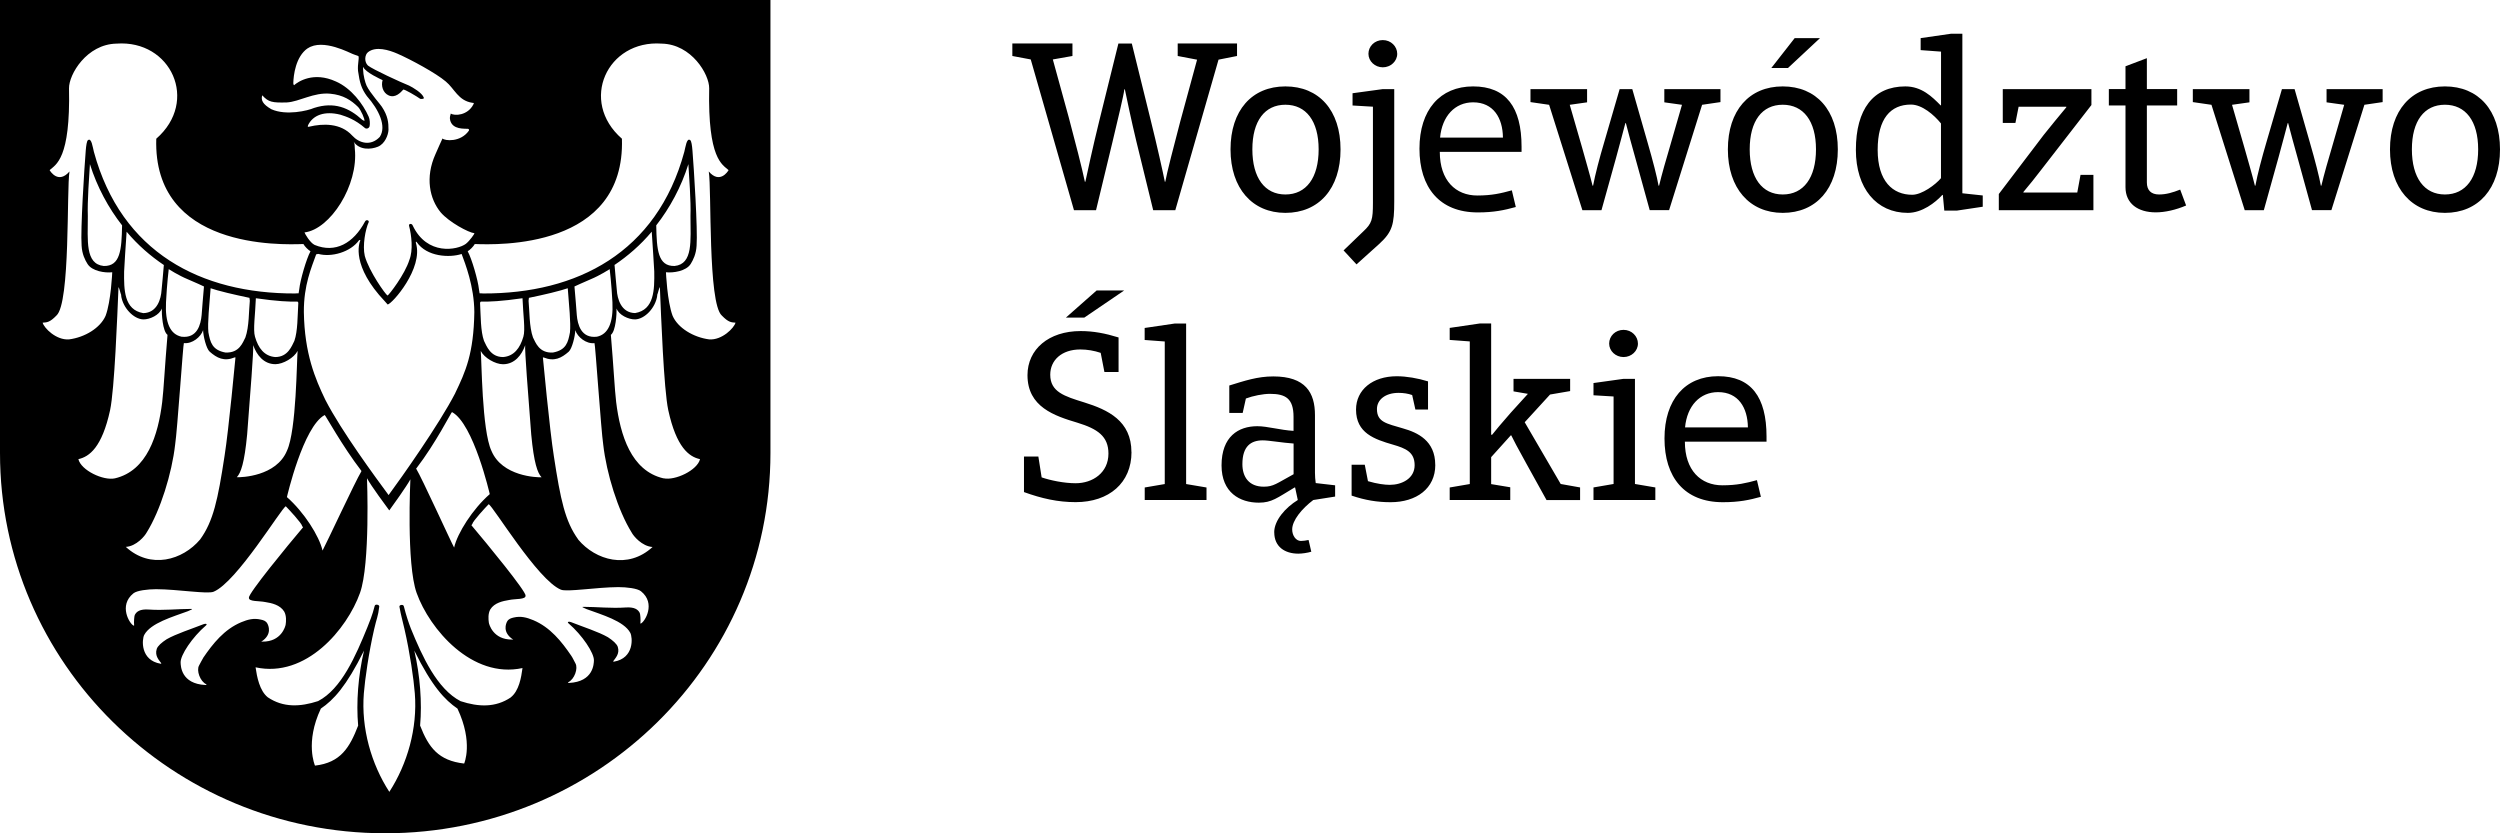 <svg width="162" height="54" viewBox="0 0 162 54" fill="none" xmlns="http://www.w3.org/2000/svg">
<g clip-path="url(#clip0_109_284)">
<path d="M49.925 0.224V0H0V29.358C0 42.966 11.175 53.996 24.963 53.996C38.75 53.996 49.925 42.966 49.925 29.358V0.224ZM23.54 4.347C23.687 4.694 24.687 5.141 24.793 5.193C24.687 5.536 24.797 6.016 25.197 6.188C25.627 6.37 25.97 5.986 26.129 5.808C26.178 5.752 27.004 6.24 27.235 6.407C27.321 6.415 27.491 6.422 27.465 6.333C27.359 6.016 26.74 5.659 26.51 5.547C26.016 5.353 24.159 4.5 23.842 4.247C23.585 3.997 23.638 3.543 23.849 3.379C24.355 2.98 25.2 3.237 25.755 3.479C26.634 3.863 28.254 4.742 28.884 5.279C29.454 5.744 29.688 6.523 30.605 6.661C30.62 6.661 30.658 6.668 30.673 6.668C30.733 6.679 30.688 6.731 30.673 6.769C30.307 7.488 29.45 7.525 29.212 7.357C29.19 7.462 29.118 7.592 29.171 7.793C29.329 8.419 30.114 8.326 30.329 8.348C30.39 8.356 30.413 8.43 30.378 8.475C29.846 9.227 28.831 9.134 28.673 8.974C28.537 9.253 28.431 9.518 28.216 9.995C27.54 11.5 27.838 12.893 28.559 13.764C29.095 14.39 30.363 15.076 30.745 15.113C30.764 15.132 30.45 15.594 30.186 15.802C29.643 16.204 27.672 16.584 26.74 14.606C26.695 14.476 26.48 14.472 26.506 14.629C26.669 15.251 26.778 16.212 26.529 16.838C26.235 17.791 25.204 19.114 25.113 19.151C24.989 19.095 23.917 17.594 23.638 16.584C23.483 15.918 23.676 14.86 23.895 14.387C23.921 14.275 23.736 14.208 23.657 14.349C22.902 15.769 21.724 16.424 20.392 15.873C20.086 15.731 19.75 15.132 19.732 15.061C21.396 14.867 23.241 12.002 22.992 9.641C22.977 9.484 23 9.309 22.917 9.179C23.283 9.741 24.038 9.693 24.487 9.507C24.948 9.32 25.163 8.736 25.174 8.415C25.181 7.949 25.136 7.506 24.744 6.918C24.713 6.839 23.974 6.02 23.755 5.551C23.664 5.353 23.536 4.884 23.528 4.5C23.528 4.399 23.521 4.306 23.54 4.351V4.347ZM34.425 28.166C34.598 30.003 34.832 30.654 35.093 30.926C34.817 30.945 32.534 30.878 31.843 29.209C31.224 27.887 31.213 23.267 31.152 22.742C31.379 23.189 32.096 23.603 32.594 23.603C33.364 23.603 33.809 22.984 34.017 22.411L34.032 22.366C33.994 22.66 34.221 25.525 34.425 28.17V28.166ZM34.251 19.494L34.273 19.3C34.273 19.3 35.594 19.032 36.353 18.812C36.508 18.767 36.629 18.73 36.791 18.678C36.87 19.758 36.998 20.921 36.934 21.535C36.813 22.172 36.7 22.686 35.821 22.846C34.923 22.887 34.704 22.183 34.538 21.87C34.289 21.185 34.315 20.112 34.251 19.497V19.494ZM33.915 21.818C33.7 22.56 33.303 23.081 32.602 23.137C31.779 23.137 31.53 22.422 31.364 22.09C31.137 21.461 31.156 20.485 31.107 19.613L31.156 19.542C31.688 19.561 32.507 19.52 33.858 19.326C33.896 20.366 34.051 21.364 33.915 21.818ZM31.737 32.018C30.631 32.983 29.639 34.547 29.427 35.482C29.231 35.136 27.337 30.967 26.963 30.36L26.989 30.338C28.235 28.717 29.258 26.683 29.288 26.702C30.692 27.454 31.737 32.022 31.737 32.022V32.018ZM29.507 25.462C28.461 27.495 25.989 30.986 25.181 32.081C24.374 30.986 22.132 27.95 21.087 25.92C20.426 24.545 19.732 22.921 19.69 20.22C19.679 18.462 20.188 17.333 20.49 16.476C20.535 16.495 20.584 16.443 20.63 16.454C21.468 16.685 22.709 16.342 23.264 15.571C23.298 15.527 23.332 15.582 23.355 15.564C23.37 15.534 23.377 15.53 23.366 15.549C23.366 15.556 23.358 15.56 23.355 15.564C23.253 15.772 22.77 17.24 24.936 19.524C25 19.591 25.121 19.732 25.121 19.732C25.412 19.691 27.45 17.385 26.952 15.75C26.929 15.672 26.959 15.623 27.008 15.694C27.65 16.633 29.118 16.718 29.914 16.458C30.145 17.087 30.722 18.529 30.737 20.22C30.696 22.921 30.163 24.091 29.503 25.462H29.507ZM16.014 28.166C16.218 25.521 16.444 22.657 16.406 22.362L16.422 22.407C16.629 22.98 17.075 23.599 17.844 23.599C18.343 23.599 19.06 23.185 19.286 22.738C19.226 23.264 19.215 27.883 18.596 29.205C17.909 30.874 15.621 30.941 15.346 30.923C15.606 30.651 15.84 29.999 16.014 28.162V28.166ZM14.617 22.846C13.738 22.686 13.625 22.172 13.504 21.535C13.44 20.924 13.568 19.758 13.648 18.678C13.806 18.73 13.931 18.767 14.085 18.812C14.844 19.028 16.165 19.3 16.165 19.3L16.188 19.494C16.123 20.112 16.15 21.181 15.901 21.867C15.735 22.18 15.52 22.884 14.617 22.843V22.846ZM16.58 19.326C17.931 19.52 18.75 19.561 19.282 19.542L19.331 19.613C19.279 20.485 19.297 21.461 19.075 22.09C18.909 22.418 18.66 23.137 17.837 23.137C17.131 23.081 16.735 22.563 16.523 21.818C16.388 21.367 16.542 20.369 16.58 19.326ZM21.041 26.892C21.071 26.873 22.17 28.889 23.415 30.509V30.546C23.041 31.154 21.098 35.33 20.901 35.676C20.69 34.741 19.698 33.18 18.592 32.212C18.592 32.212 19.641 27.645 21.041 26.892ZM19.935 3.137C20.92 2.459 22.732 3.468 22.853 3.498L23.23 3.639C23.283 3.829 23.162 4.124 23.2 4.593C23.306 5.361 23.423 5.748 23.774 6.228C24.555 7.111 25.064 8.188 24.608 8.873C24.023 9.492 23.272 9.279 22.826 8.788C22.079 7.964 20.924 7.998 20.045 8.207C20 8.218 19.973 8.236 19.932 8.184C19.95 8.207 19.954 8.132 19.965 8.106C20.279 7.465 21.022 7.171 22.056 7.432C22.43 7.551 22.996 7.73 23.649 8.296C23.747 8.378 23.921 8.315 23.951 8.173C23.985 8.009 23.966 7.73 23.891 7.562C23.521 6.728 22.755 5.714 21.77 5.282C20.309 4.612 19.309 5.297 19.052 5.524C19.052 5.498 19.003 5.502 19.007 5.372C19.018 4.902 19.15 3.673 19.935 3.129V3.137ZM16.995 6.176C17.395 6.623 17.656 6.664 18.592 6.638C19.399 6.59 20.332 5.971 21.396 6.072C22.245 6.15 22.762 6.5 23.204 6.933C23.377 7.104 23.672 7.771 23.608 7.834L23.476 7.767C22.611 6.977 21.653 6.575 20.347 6.996C19.958 7.171 18.543 7.51 17.584 7.078C17.022 6.757 16.893 6.482 16.995 6.173V6.176ZM2.77 20.909C3.046 20.891 3.231 20.887 3.657 20.447C4.567 19.646 4.31 12.256 4.503 11.112C3.793 11.935 3.268 11.12 3.216 11.023C3.619 10.658 4.571 10.307 4.472 5.722C4.461 4.824 5.616 2.865 7.548 2.827C11.081 2.567 12.919 6.553 10.126 8.989C9.903 16.152 18.203 15.866 19.66 15.813C19.758 15.985 19.958 16.182 20.12 16.283C19.856 16.759 19.448 18.171 19.392 18.741L19.35 19.006C19.267 18.995 19.264 19.017 19.113 19.017C13.044 19.032 7.865 16.383 6.084 9.838C6.005 9.544 5.933 8.896 5.695 9.086C5.627 9.142 5.582 9.425 5.556 9.756C5.465 10.874 5.208 14.882 5.288 15.918C5.318 16.465 5.507 16.845 5.673 17.106C5.967 17.575 6.809 17.698 7.273 17.642C7.273 17.642 7.194 19.531 6.843 20.462C6.503 21.248 5.499 21.863 4.469 21.993C3.631 22.053 2.85 21.248 2.763 20.909H2.77ZM13.217 18.566C13.161 19.319 13.089 19.963 13.066 20.414C13.01 21.029 12.783 21.941 11.76 21.818C11.032 21.662 10.692 20.921 10.757 19.591C10.817 18.391 10.934 17.441 10.934 17.441C10.934 17.441 11.572 17.851 12.161 18.093C12.591 18.268 13.221 18.566 13.221 18.566H13.217ZM10.685 17.218C10.662 17.203 10.639 17.184 10.617 17.169C10.56 17.914 10.523 18.201 10.47 18.79C10.439 19.352 10.194 20.272 9.285 20.291C8.035 20.082 8.028 18.771 8.043 17.594C8.05 17.333 8.152 15.802 8.205 15.016C8.937 15.888 9.76 16.596 10.617 17.173C10.617 17.169 10.617 17.166 10.617 17.162L10.685 17.221V17.218ZM5.827 10.635C6.284 12.107 7.035 13.485 7.911 14.603C7.881 16.197 7.798 17.255 6.726 17.236C5.507 17.113 5.691 15.582 5.691 13.999C5.654 13.072 5.782 11.358 5.827 10.635ZM5.076 29.753C5.793 29.596 6.609 28.985 7.133 26.583C7.424 25.223 7.601 20.421 7.677 18.656C7.684 18.454 7.816 19.062 7.858 19.129L7.869 19.117C7.869 19.136 7.865 19.14 7.858 19.129L7.847 19.14C7.956 19.959 8.666 20.675 9.277 20.697C9.7 20.712 10.341 20.41 10.485 19.989C10.473 20.313 10.53 21.457 10.855 21.699C10.673 23.83 10.609 25.234 10.511 26.05C10.247 28.196 9.537 30.505 7.447 30.997C6.688 31.161 5.254 30.476 5.08 29.757L5.076 29.753ZM9.507 34.502C10.394 33.076 11.138 30.677 11.349 28.807C11.489 27.909 11.87 22.228 11.915 22.232C12.455 22.295 13.017 21.837 13.161 21.394C13.168 21.766 13.364 22.593 13.587 22.787C14.055 23.2 14.519 23.442 15.21 23.159H15.259C15.259 23.159 14.818 27.883 14.55 29.552C14.116 32.387 13.825 33.772 12.968 34.957C11.84 36.298 9.749 36.909 8.152 35.438C8.839 35.4 9.398 34.718 9.507 34.499V34.502ZM13.168 42.631C13.085 42.754 12.979 42.988 12.9 43.123C12.715 43.443 12.964 44.158 13.372 44.344C13.425 44.367 13.334 44.389 13.319 44.389C11.723 44.315 11.711 43.137 11.704 42.932C11.685 42.456 12.451 41.297 13.353 40.522C13.447 40.44 13.346 40.385 13.187 40.448C12.406 40.757 11.409 41.074 10.798 41.424C10.473 41.636 10.22 41.856 10.156 42.053C10.009 42.512 10.338 42.81 10.439 42.962C10.462 42.996 10.447 43.014 10.413 43.011C9.073 42.787 9.198 41.42 9.345 41.145C9.756 40.373 11.209 39.964 12.176 39.606C12.357 39.524 12.545 39.457 12.383 39.457C11.523 39.457 10.59 39.565 9.639 39.498C9.069 39.457 8.843 39.632 8.733 39.852C8.7 39.919 8.666 40.295 8.692 40.522C8.692 40.552 8.662 40.541 8.654 40.537C8.409 40.437 7.662 39.237 8.647 38.447C8.877 38.261 9.571 38.183 10.115 38.179C11.549 38.187 13.447 38.511 13.844 38.343C15.346 37.717 18.237 32.916 18.52 32.807C18.701 32.99 19.554 33.903 19.581 34.089L19.637 34.171C18.599 35.397 16.097 38.447 16.131 38.727C16.101 38.999 16.788 38.928 17.195 39.014C17.603 39.077 18.146 39.196 18.414 39.625C18.569 39.897 18.543 40.273 18.509 40.481C18.494 40.575 18.237 41.595 16.999 41.577C16.95 41.577 16.912 41.592 16.935 41.577C17.656 41.115 17.399 40.533 17.32 40.399C17.222 40.228 17.067 40.187 16.901 40.15C16.444 40.042 16.059 40.142 15.629 40.321C14.531 40.783 13.799 41.7 13.164 42.631H13.168ZM20.411 49.612C20.411 49.612 19.75 48.122 20.792 45.916C21.6 45.369 22.434 44.493 23.589 42.158C23.208 43.771 23.076 45.529 23.208 47.019C22.66 48.435 22.079 49.422 20.411 49.612ZM30.077 49.478C28.408 49.288 27.774 48.435 27.223 47.019C27.355 45.533 27.223 43.771 26.846 42.158C28.001 44.493 28.835 45.365 29.643 45.916C30.684 48.122 30.077 49.478 30.077 49.478ZM33.103 45.19C32.107 45.861 31.009 45.816 29.846 45.436C28.329 44.654 27.367 42.553 26.623 40.727C26.484 40.362 26.329 39.923 26.17 39.293C26.14 39.137 25.857 39.189 25.884 39.319C25.997 39.949 26.053 40.068 26.212 40.772C26.559 42.277 26.812 44.028 26.88 44.929C27.061 47.198 26.397 49.504 25.23 51.31C25.23 51.31 25.23 51.31 25.23 51.314H25.227C25.227 51.314 25.227 51.314 25.227 51.31C24.061 49.508 23.396 47.198 23.577 44.929C23.649 44.028 23.898 42.277 24.245 40.772C24.404 40.068 24.502 39.949 24.574 39.319C24.615 39.189 24.31 39.111 24.279 39.267C24.121 39.897 23.944 40.288 23.804 40.653C23.06 42.478 22.128 44.65 20.611 45.432C19.445 45.812 18.35 45.857 17.354 45.186C16.822 44.765 16.648 43.856 16.561 43.242C19.833 43.953 22.491 40.764 23.328 38.421C24 36.544 23.781 30.99 23.781 30.99C24.053 31.496 25.023 32.8 25.223 33.072H25.227C25.434 32.793 26.355 31.504 26.593 31.06C26.593 31.06 26.325 36.54 26.997 38.421C27.835 40.764 30.586 44.002 33.858 43.29C33.775 43.908 33.632 44.769 33.096 45.19H33.103ZM41.531 40.403C41.531 40.403 41.494 40.418 41.497 40.388C41.524 40.161 41.49 39.785 41.456 39.718C41.346 39.498 41.12 39.327 40.55 39.364C39.595 39.431 38.667 39.323 37.806 39.323C37.644 39.323 37.833 39.39 38.014 39.472C38.98 39.83 40.433 40.239 40.844 41.01C40.992 41.286 41.116 42.653 39.776 42.877C39.742 42.884 39.727 42.862 39.75 42.828C39.848 42.675 40.18 42.377 40.033 41.919C39.969 41.726 39.716 41.502 39.391 41.29C38.78 40.94 37.783 40.623 37.002 40.314C36.844 40.25 36.738 40.306 36.836 40.388C37.738 41.163 38.504 42.322 38.486 42.798C38.478 43.003 38.467 44.177 36.87 44.255C36.855 44.255 36.764 44.236 36.817 44.21C37.225 44.024 37.474 43.309 37.289 42.988C37.214 42.854 37.108 42.62 37.021 42.497C36.387 41.565 35.655 40.649 34.557 40.187C34.126 40.008 33.741 39.908 33.285 40.016C33.119 40.057 32.964 40.098 32.866 40.265C32.79 40.399 32.534 40.977 33.251 41.443C33.273 41.457 33.236 41.443 33.187 41.443C31.949 41.461 31.688 40.44 31.677 40.347C31.647 40.142 31.616 39.766 31.771 39.49C32.035 39.062 32.579 38.947 32.99 38.88C33.402 38.79 34.085 38.865 34.055 38.593C34.089 38.317 31.586 35.262 30.548 34.037L30.605 33.955C30.635 33.769 31.484 32.856 31.666 32.673C31.945 32.782 34.836 37.583 36.342 38.209C36.734 38.377 38.636 38.053 40.067 38.045C40.61 38.045 41.305 38.127 41.535 38.313C42.524 39.103 41.777 40.303 41.528 40.403H41.531ZM37.47 34.961C36.614 33.776 36.323 32.39 35.889 29.555C35.621 27.887 35.179 23.163 35.179 23.163H35.228C35.919 23.446 36.383 23.2 36.851 22.791C37.074 22.593 37.27 21.77 37.278 21.397C37.421 21.841 37.984 22.299 38.523 22.235C38.569 22.232 38.953 27.909 39.089 28.81C39.301 30.68 40.044 33.08 40.931 34.506C41.041 34.726 41.599 35.404 42.286 35.445C40.69 36.916 38.595 36.306 37.467 34.964L37.47 34.961ZM37.221 18.566C37.221 18.566 37.852 18.272 38.282 18.093C38.87 17.851 39.508 17.441 39.508 17.441C39.508 17.441 39.625 18.387 39.686 19.591C39.75 20.921 39.406 21.666 38.682 21.818C37.655 21.941 37.429 21.029 37.376 20.414C37.353 19.963 37.282 19.319 37.225 18.566H37.221ZM42.992 30.997C40.897 30.509 40.191 28.196 39.927 26.05C39.829 25.234 39.765 23.834 39.584 21.699C39.908 21.453 39.965 20.313 39.954 19.989C40.093 20.41 40.739 20.712 41.161 20.697C41.769 20.678 42.482 19.963 42.592 19.14L42.581 19.129C42.581 19.129 42.569 19.136 42.569 19.117L42.581 19.129C42.622 19.062 42.754 18.454 42.762 18.656C42.837 20.421 43.011 25.223 43.305 26.583C43.83 28.985 44.645 29.6 45.362 29.753C45.188 30.472 43.754 31.157 42.996 30.993L42.992 30.997ZM39.754 17.218L39.822 17.158C39.822 17.158 39.822 17.166 39.822 17.169C40.675 16.592 41.501 15.888 42.233 15.012C42.282 15.798 42.388 17.329 42.396 17.59C42.411 18.767 42.403 20.079 41.154 20.287C40.244 20.272 39.999 19.352 39.969 18.786C39.92 18.197 39.878 17.911 39.822 17.166C39.799 17.18 39.776 17.199 39.754 17.214V17.218ZM43.709 17.236C42.633 17.255 42.554 16.197 42.524 14.603C43.4 13.485 44.151 12.103 44.607 10.635C44.649 11.358 44.781 13.072 44.743 13.999C44.743 15.582 44.928 17.117 43.709 17.236ZM45.958 21.993C44.928 21.859 43.924 21.248 43.584 20.462C43.233 19.527 43.154 17.642 43.154 17.642C43.622 17.695 44.46 17.572 44.755 17.106C44.917 16.845 45.109 16.465 45.139 15.918C45.219 14.882 44.962 10.874 44.871 9.756C44.845 9.425 44.803 9.142 44.732 9.086C44.494 8.892 44.422 9.544 44.343 9.838C42.562 16.383 37.383 19.032 31.314 19.017C31.164 19.017 31.16 18.995 31.077 19.006L31.035 18.741C30.979 18.175 30.571 16.759 30.307 16.283C30.465 16.186 30.665 15.985 30.767 15.813C32.224 15.866 40.527 16.152 40.301 8.989C37.508 6.553 39.346 2.57 42.879 2.827C44.811 2.865 45.966 4.82 45.955 5.722C45.86 10.307 46.808 10.658 47.212 11.023C47.162 11.12 46.634 11.935 45.928 11.112C46.121 12.256 45.864 19.646 46.774 20.447C47.2 20.887 47.385 20.891 47.661 20.909C47.574 21.248 46.792 22.053 45.955 21.993H45.958Z" fill="black"/>
<path d="M158.43 12.602C157.094 12.602 156.29 11.522 156.29 9.678C156.29 7.834 157.094 6.787 158.43 6.787C159.766 6.787 160.585 7.834 160.585 9.678C160.585 11.522 159.781 12.602 158.43 12.602ZM158.43 13.794C160.6 13.794 162 12.222 162 9.682C162 7.141 160.6 5.599 158.43 5.599C156.26 5.599 154.871 7.156 154.871 9.682C154.871 12.207 156.286 13.794 158.43 13.794ZM153.203 6.791L154.395 6.616V5.774H150.761V6.631L151.904 6.791L151.131 9.473C150.908 10.218 150.583 11.347 150.425 12.032H150.391C150.293 11.477 150.021 10.412 149.685 9.253L148.689 5.774H147.87L146.854 9.253C146.583 10.174 146.273 11.336 146.149 12.032H146.118C145.971 11.429 145.635 10.27 145.424 9.522L144.635 6.791L145.764 6.631V5.774H142.095V6.616L143.303 6.791L145.458 13.619H146.696L147.647 10.203C147.888 9.298 148.145 8.378 148.243 7.979H148.273C148.402 8.49 148.677 9.488 148.885 10.233L149.817 13.616H151.074L153.214 6.787L153.203 6.791ZM141.661 13.318L141.276 12.286C140.793 12.476 140.374 12.602 139.906 12.602C139.393 12.602 139.117 12.33 139.117 11.824V6.836H141.08V5.77H139.117V3.77L137.732 4.295V5.77H136.653V6.836H137.732V12.126C137.732 13.191 138.536 13.761 139.695 13.761C140.291 13.761 140.997 13.601 141.657 13.318M135.653 13.619V11.332H134.818L134.607 12.476H131.116V12.442C131.486 11.999 131.905 11.489 132.275 10.997L135.524 6.806V5.774H129.78V7.965H130.599L130.806 6.918H133.898V6.951C133.497 7.428 132.837 8.236 132.433 8.743L129.523 12.572V13.619H135.653ZM125.779 11.541C125.424 11.969 124.538 12.621 123.911 12.621C122.654 12.621 121.673 11.749 121.673 9.715C121.673 7.681 122.511 6.776 123.828 6.776C124.553 6.776 125.323 7.443 125.775 7.998V11.541H125.779ZM128.482 13.396V12.666L127.161 12.524V2.187H126.421L124.458 2.47V3.248L125.779 3.345V6.825H125.749C125.202 6.27 124.526 5.599 123.466 5.599C121.39 5.599 120.261 7.078 120.261 9.712C120.261 12.207 121.597 13.794 123.624 13.794C124.556 13.794 125.409 13.128 125.862 12.632H125.896L125.991 13.649H126.794L128.485 13.396H128.482ZM115.861 4.407L117.936 2.47H116.295L114.781 4.407H115.861ZM115.521 12.602C114.185 12.602 113.381 11.522 113.381 9.678C113.381 7.834 114.185 6.787 115.521 6.787C116.857 6.787 117.676 7.834 117.676 9.678C117.676 11.522 116.872 12.602 115.521 12.602ZM115.521 13.794C117.695 13.794 119.091 12.222 119.091 9.682C119.091 7.141 117.691 5.599 115.521 5.599C113.351 5.599 111.966 7.156 111.966 9.682C111.966 12.207 113.381 13.794 115.521 13.794ZM110.294 6.791L111.486 6.616V5.774H107.848V6.631L108.992 6.791L108.218 9.473C107.995 10.218 107.671 11.347 107.508 12.032H107.474C107.38 11.477 107.104 10.412 106.769 9.253L105.772 5.774H104.953L103.942 9.253C103.666 10.174 103.36 11.336 103.232 12.032H103.198C103.055 11.429 102.715 10.27 102.508 9.522L101.719 6.791L102.843 6.631V5.774H99.175V6.616L100.383 6.791L102.538 13.619H103.776L104.727 10.203C104.968 9.298 105.225 8.378 105.323 7.979H105.357C105.485 8.49 105.757 9.488 105.968 10.233L106.901 13.616H108.157L110.297 6.787L110.294 6.791ZM97.39 8.918H93.317C93.446 7.521 94.284 6.631 95.457 6.631C96.778 6.631 97.375 7.648 97.39 8.903V8.918ZM98.597 9.842V9.507C98.597 6.951 97.601 5.599 95.457 5.599C93.314 5.599 91.981 7.126 91.981 9.633C91.981 12.14 93.268 13.765 95.763 13.765C96.808 13.765 97.484 13.619 98.224 13.414L97.967 12.334C97.276 12.524 96.68 12.669 95.729 12.669C94.329 12.669 93.299 11.701 93.299 9.842H98.594H98.597ZM88.675 3.487C88.675 3.964 89.094 4.362 89.607 4.362C90.121 4.362 90.54 3.964 90.54 3.487C90.54 3.01 90.136 2.597 89.607 2.597C89.079 2.597 88.675 2.995 88.675 3.487ZM87.064 16.227L87.901 17.132L89.366 15.813C90.234 15.02 90.347 14.543 90.347 13.049V5.774H89.607L87.645 6.042V6.836L88.966 6.914V13.139C88.966 14.234 88.901 14.472 88.339 14.998L87.067 16.223L87.064 16.227ZM83.293 12.602C81.957 12.602 81.153 11.522 81.153 9.678C81.153 7.834 81.957 6.787 83.293 6.787C84.629 6.787 85.448 7.834 85.448 9.678C85.448 11.522 84.644 12.602 83.293 12.602ZM83.293 13.794C85.467 13.794 86.867 12.222 86.867 9.682C86.867 7.141 85.467 5.599 83.293 5.599C81.119 5.599 79.738 7.156 79.738 9.682C79.738 12.207 81.153 13.794 83.293 13.794ZM78.953 3.867L80.16 3.628V2.816H76.315V3.628L77.571 3.867L76.477 7.886C76.058 9.473 75.609 11.22 75.511 11.775H75.481C75.367 11.191 74.963 9.38 74.563 7.775L73.341 2.82H72.472L71.219 7.886C70.816 9.522 70.431 11.302 70.332 11.775H70.299C70.136 10.982 69.657 9.108 69.253 7.599L68.223 3.852L69.495 3.628V2.816H65.6V3.628L66.792 3.852L69.593 13.619H71.023L72.084 9.22C72.439 7.726 72.823 6.139 72.857 5.789H72.891C73.005 6.344 73.325 7.871 73.631 9.142L74.726 13.619H76.16L78.96 3.867H78.953Z" fill="black"/>
<path d="M113.264 27.697H109.191C109.319 26.3 110.157 25.409 111.331 25.409C112.652 25.409 113.245 26.426 113.264 27.682V27.697ZM114.471 28.617V28.285C114.471 25.73 113.475 24.378 111.335 24.378C109.195 24.378 107.859 25.901 107.859 28.412C107.859 30.923 109.146 32.543 111.641 32.543C112.686 32.543 113.362 32.401 114.105 32.193L113.849 31.113C113.158 31.303 112.562 31.448 111.61 31.448C110.21 31.448 109.18 30.479 109.18 28.62H114.475L114.471 28.617ZM104.273 22.265C104.273 22.742 104.692 23.137 105.206 23.137C105.719 23.137 106.138 22.742 106.138 22.265C106.138 21.788 105.734 21.375 105.206 21.375C104.677 21.375 104.273 21.774 104.273 22.265ZM107.266 32.398V31.586L105.945 31.362V24.549H105.206L103.258 24.821V25.614L104.56 25.692V31.362L103.258 31.586V32.398H107.266ZM102.39 32.398V31.586L101.133 31.362L98.801 27.361L100.443 25.566L101.745 25.342V24.549H98.076V25.361L99.008 25.521L97.899 26.743C97.367 27.346 96.819 27.998 96.691 28.17H96.627V20.962H95.887L93.94 21.248V22.027L95.242 22.124V31.366L93.94 31.589V32.401H97.865V31.575L96.627 31.37V29.623L97.899 28.211H97.929C97.993 28.356 98.397 29.131 98.88 29.991L100.216 32.405H102.39V32.398ZM93.004 30.125C93.004 28.553 91.86 28.028 90.913 27.76C89.852 27.443 89.226 27.361 89.226 26.505C89.226 25.916 89.754 25.458 90.626 25.458C90.947 25.458 91.252 25.506 91.509 25.599L91.717 26.538H92.536V24.713C91.875 24.508 91.135 24.381 90.509 24.381C88.95 24.381 87.871 25.253 87.871 26.542C87.871 28.065 89.063 28.464 90.267 28.814C91.09 29.053 91.668 29.291 91.668 30.148C91.668 31.005 90.845 31.418 90.06 31.418C89.735 31.418 89.237 31.355 88.644 31.18L88.437 30.114H87.584V32.115C88.467 32.416 89.256 32.543 90.109 32.543C91.785 32.543 93.007 31.653 93.007 30.129M83.825 30.729C82.715 31.332 82.523 31.537 81.892 31.537C80.926 31.537 80.507 30.9 80.507 30.077C80.507 28.904 81.07 28.535 81.828 28.535C82.232 28.535 83.115 28.695 83.825 28.74V30.725V30.729ZM82.572 34.495C82.572 35.434 83.262 35.877 84.134 35.877C84.361 35.877 84.716 35.829 84.972 35.751L84.795 34.99C84.632 35.024 84.459 35.054 84.297 35.054C83.976 35.054 83.734 34.704 83.734 34.309C83.734 33.72 84.361 32.96 85.1 32.401L86.516 32.178V31.448L85.259 31.303C85.229 31.113 85.21 30.841 85.21 30.636V26.903C85.21 25.443 84.599 24.392 82.508 24.392C81.477 24.392 80.643 24.679 79.658 24.981V26.758H80.526L80.734 25.823C81.202 25.648 81.843 25.521 82.293 25.521C83.308 25.521 83.821 25.823 83.821 27.015V27.92C82.968 27.872 82.13 27.618 81.473 27.618C80.251 27.618 79.156 28.285 79.156 30.159C79.156 31.921 80.345 32.573 81.572 32.573C82.409 32.573 82.745 32.271 83.889 31.589H83.923L84.097 32.401C83.293 32.893 82.568 33.72 82.568 34.499M75.48 31.366L74.178 31.589V32.401H78.182V31.589L76.861 31.366V20.965H76.122L74.174 21.252V22.031L75.476 22.128V31.37L75.48 31.366ZM70.26 20.582L72.849 18.82H71.064L69.068 20.582H70.26ZM73.317 29.299C73.317 27.265 71.789 26.553 70.26 26.076C68.973 25.678 68.056 25.395 68.056 24.281C68.056 23.342 68.796 22.645 70.004 22.645C70.453 22.645 70.906 22.724 71.325 22.865L71.566 24.106H72.483V21.867C71.615 21.599 70.857 21.453 70.022 21.453C67.962 21.453 66.581 22.63 66.581 24.311C66.581 26.374 68.335 26.948 69.815 27.391C71.117 27.79 71.827 28.267 71.827 29.392C71.827 30.632 70.811 31.314 69.702 31.314C68.943 31.314 68.045 31.124 67.498 30.934L67.286 29.585H66.354V31.887C67.498 32.301 68.543 32.539 69.702 32.539C71.872 32.539 73.321 31.284 73.321 29.299" fill="black"/>
</g>
<defs>
<clipPath id="clip0_109_284">
<rect width="162" height="54" fill="white"/>
</clipPath>
</defs>
</svg>
